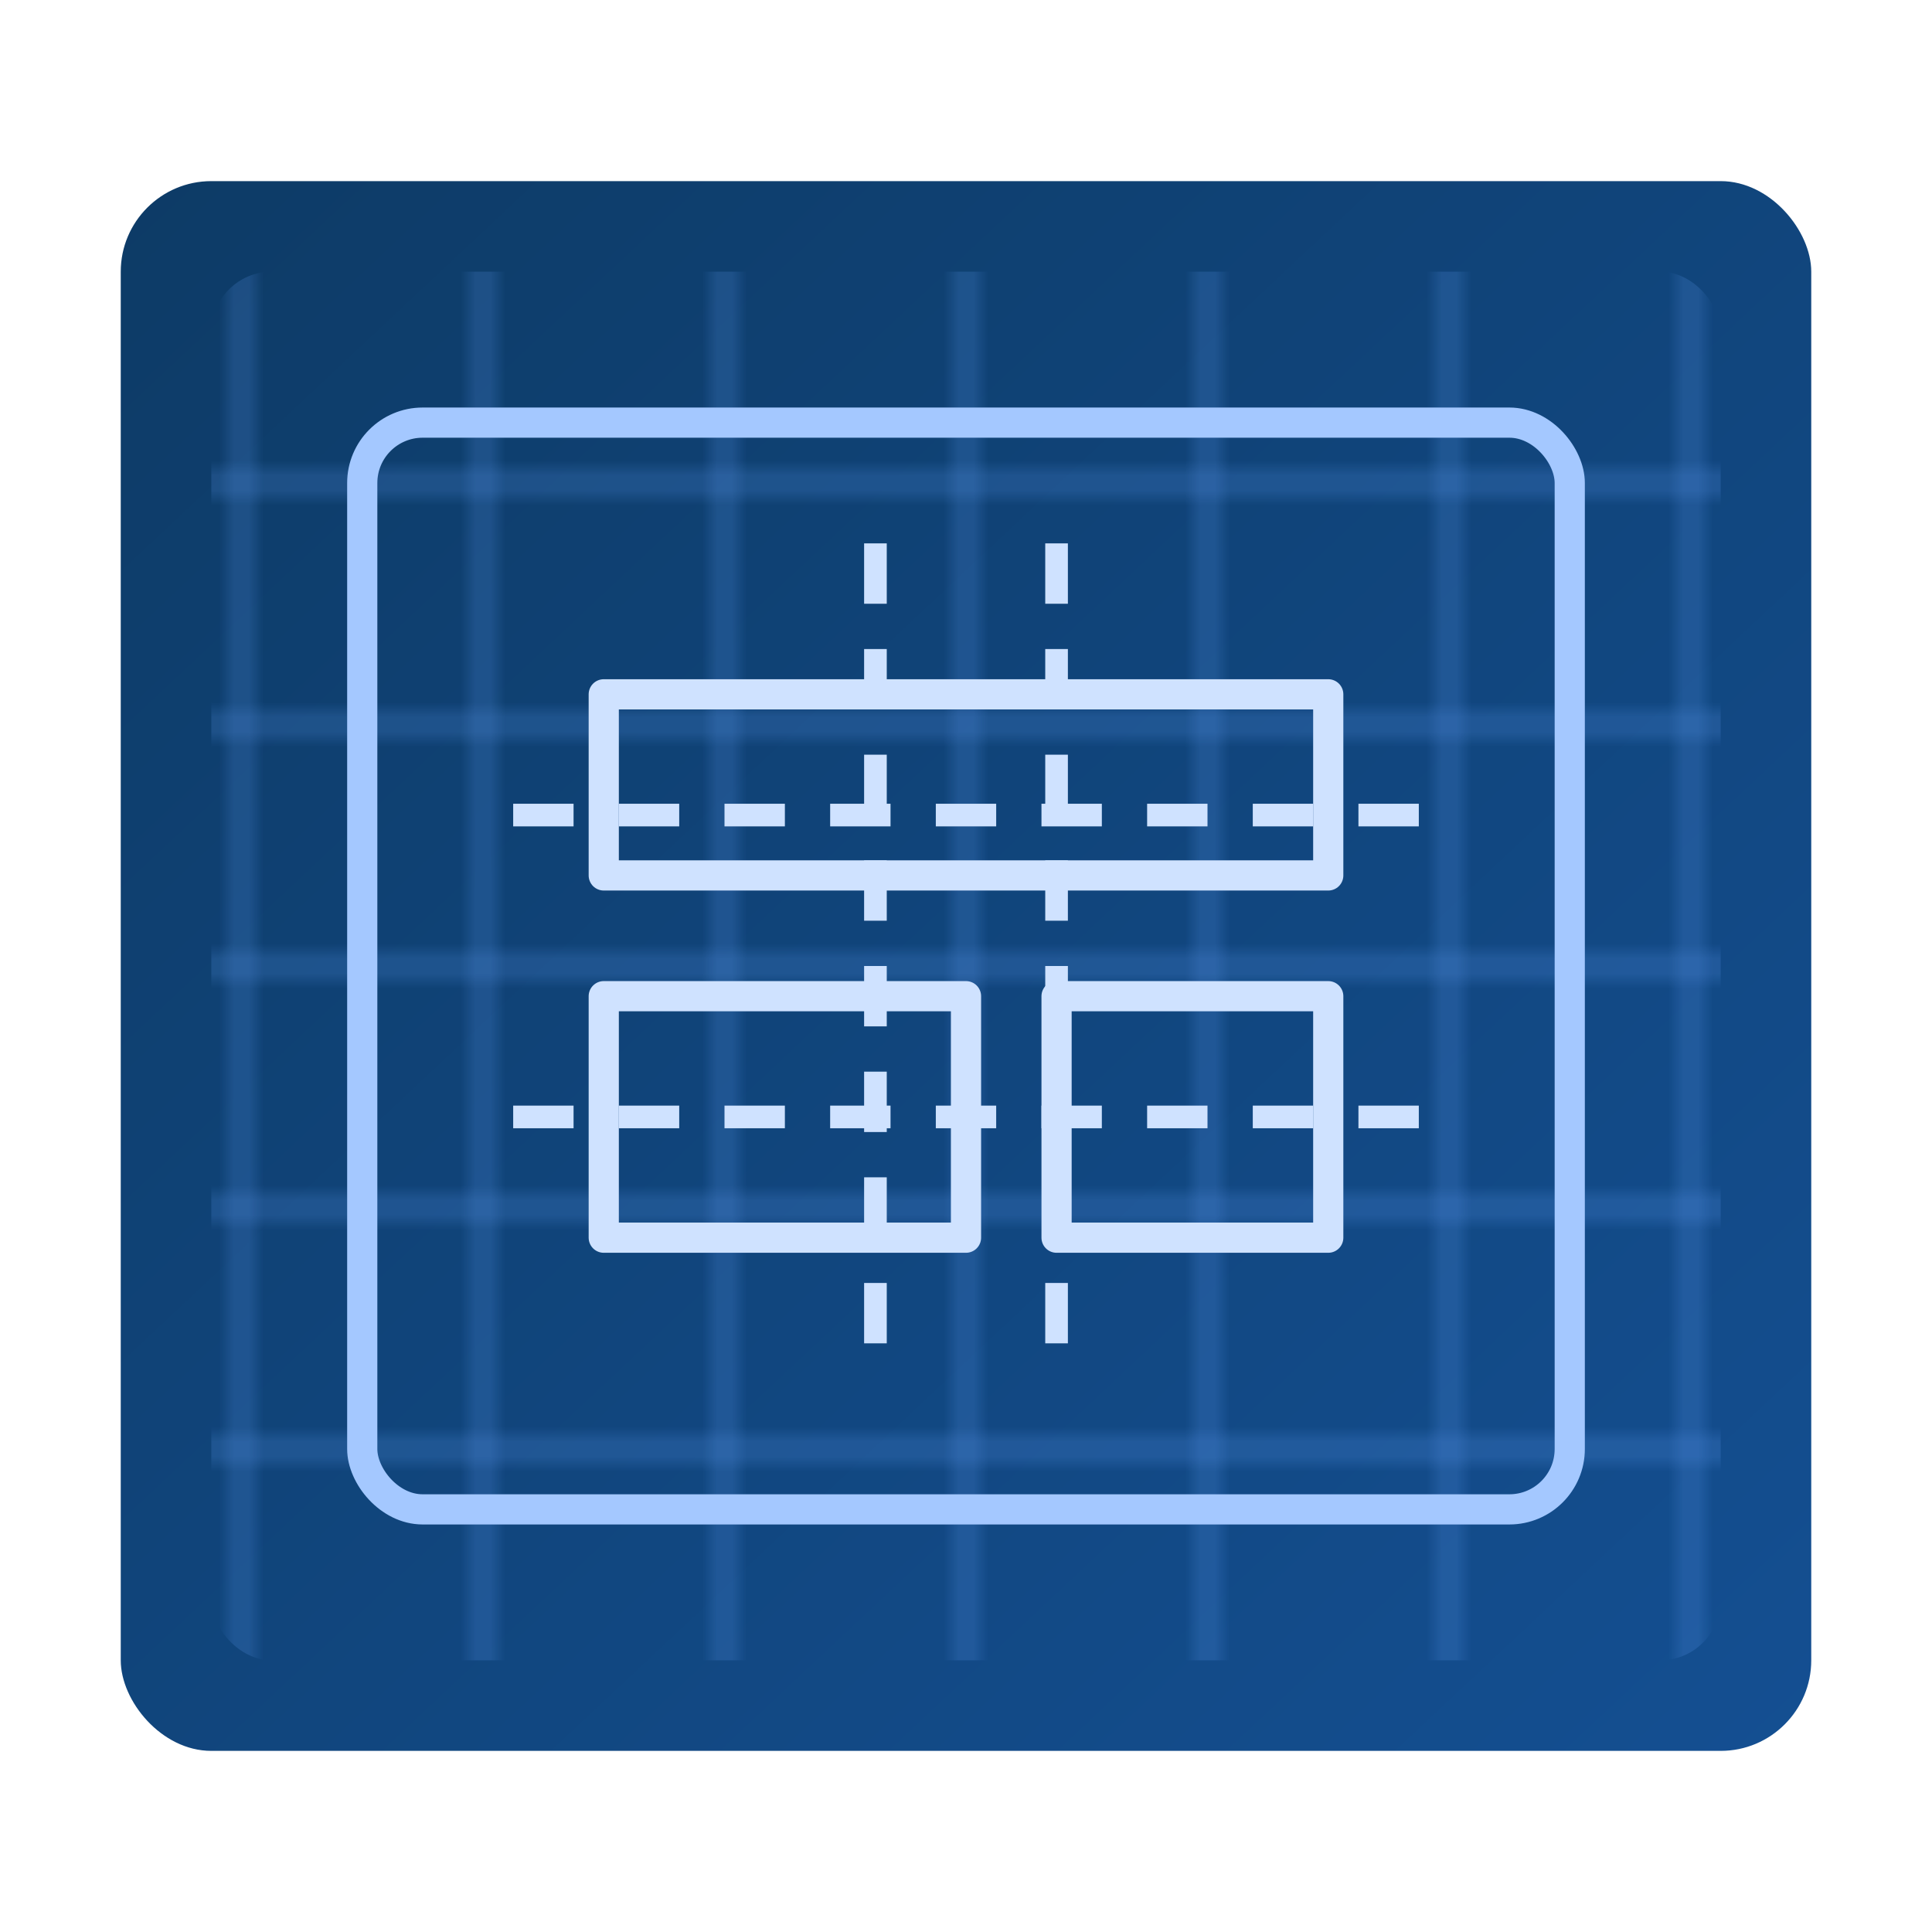 <svg xmlns="http://www.w3.org/2000/svg" width="128" height="128" viewBox="0 0 128 128">
  <defs>
    <linearGradient id="blueprint-gradient" x1="0%" y1="0%" x2="100%" y2="100%">
      <stop offset="0%" stop-color="#0d3b66"/>
      <stop offset="100%" stop-color="#144f92"/>
    </linearGradient>
    <pattern id="grid" width="16" height="16" patternUnits="userSpaceOnUse">
      <rect width="16" height="16" fill="none" stroke="#68a5ff" stroke-width="0.5"/>
    </pattern>
  </defs>

  <rect x="8" y="12" width="112" height="104" rx="6" fill="url(#blueprint-gradient)"/>
  <rect x="14" y="18" width="100" height="92" rx="4" fill="url(#grid)" opacity="0.7"/>
  <rect x="24" y="28" width="80" height="72" rx="4" fill="none" stroke="#a4c8ff" stroke-width="2"/>

  <path d="M40 46h48v12H40z" fill="none" stroke="#cfe2ff" stroke-width="2" stroke-linejoin="round"/>
  <path d="M40 66h24v16H40z" fill="none" stroke="#cfe2ff" stroke-width="2" stroke-linejoin="round"/>
  <path d="M70 66h18v16H70z" fill="none" stroke="#cfe2ff" stroke-width="2" stroke-linejoin="round"/>

  <path d="M58 36v56M70 36v56" stroke="#cfe2ff" stroke-width="1.5" stroke-dasharray="4 3"/>
  <path d="M34 54h60M34 74h60" stroke="#cfe2ff" stroke-width="1.5" stroke-dasharray="4 3"/>

 
</svg>